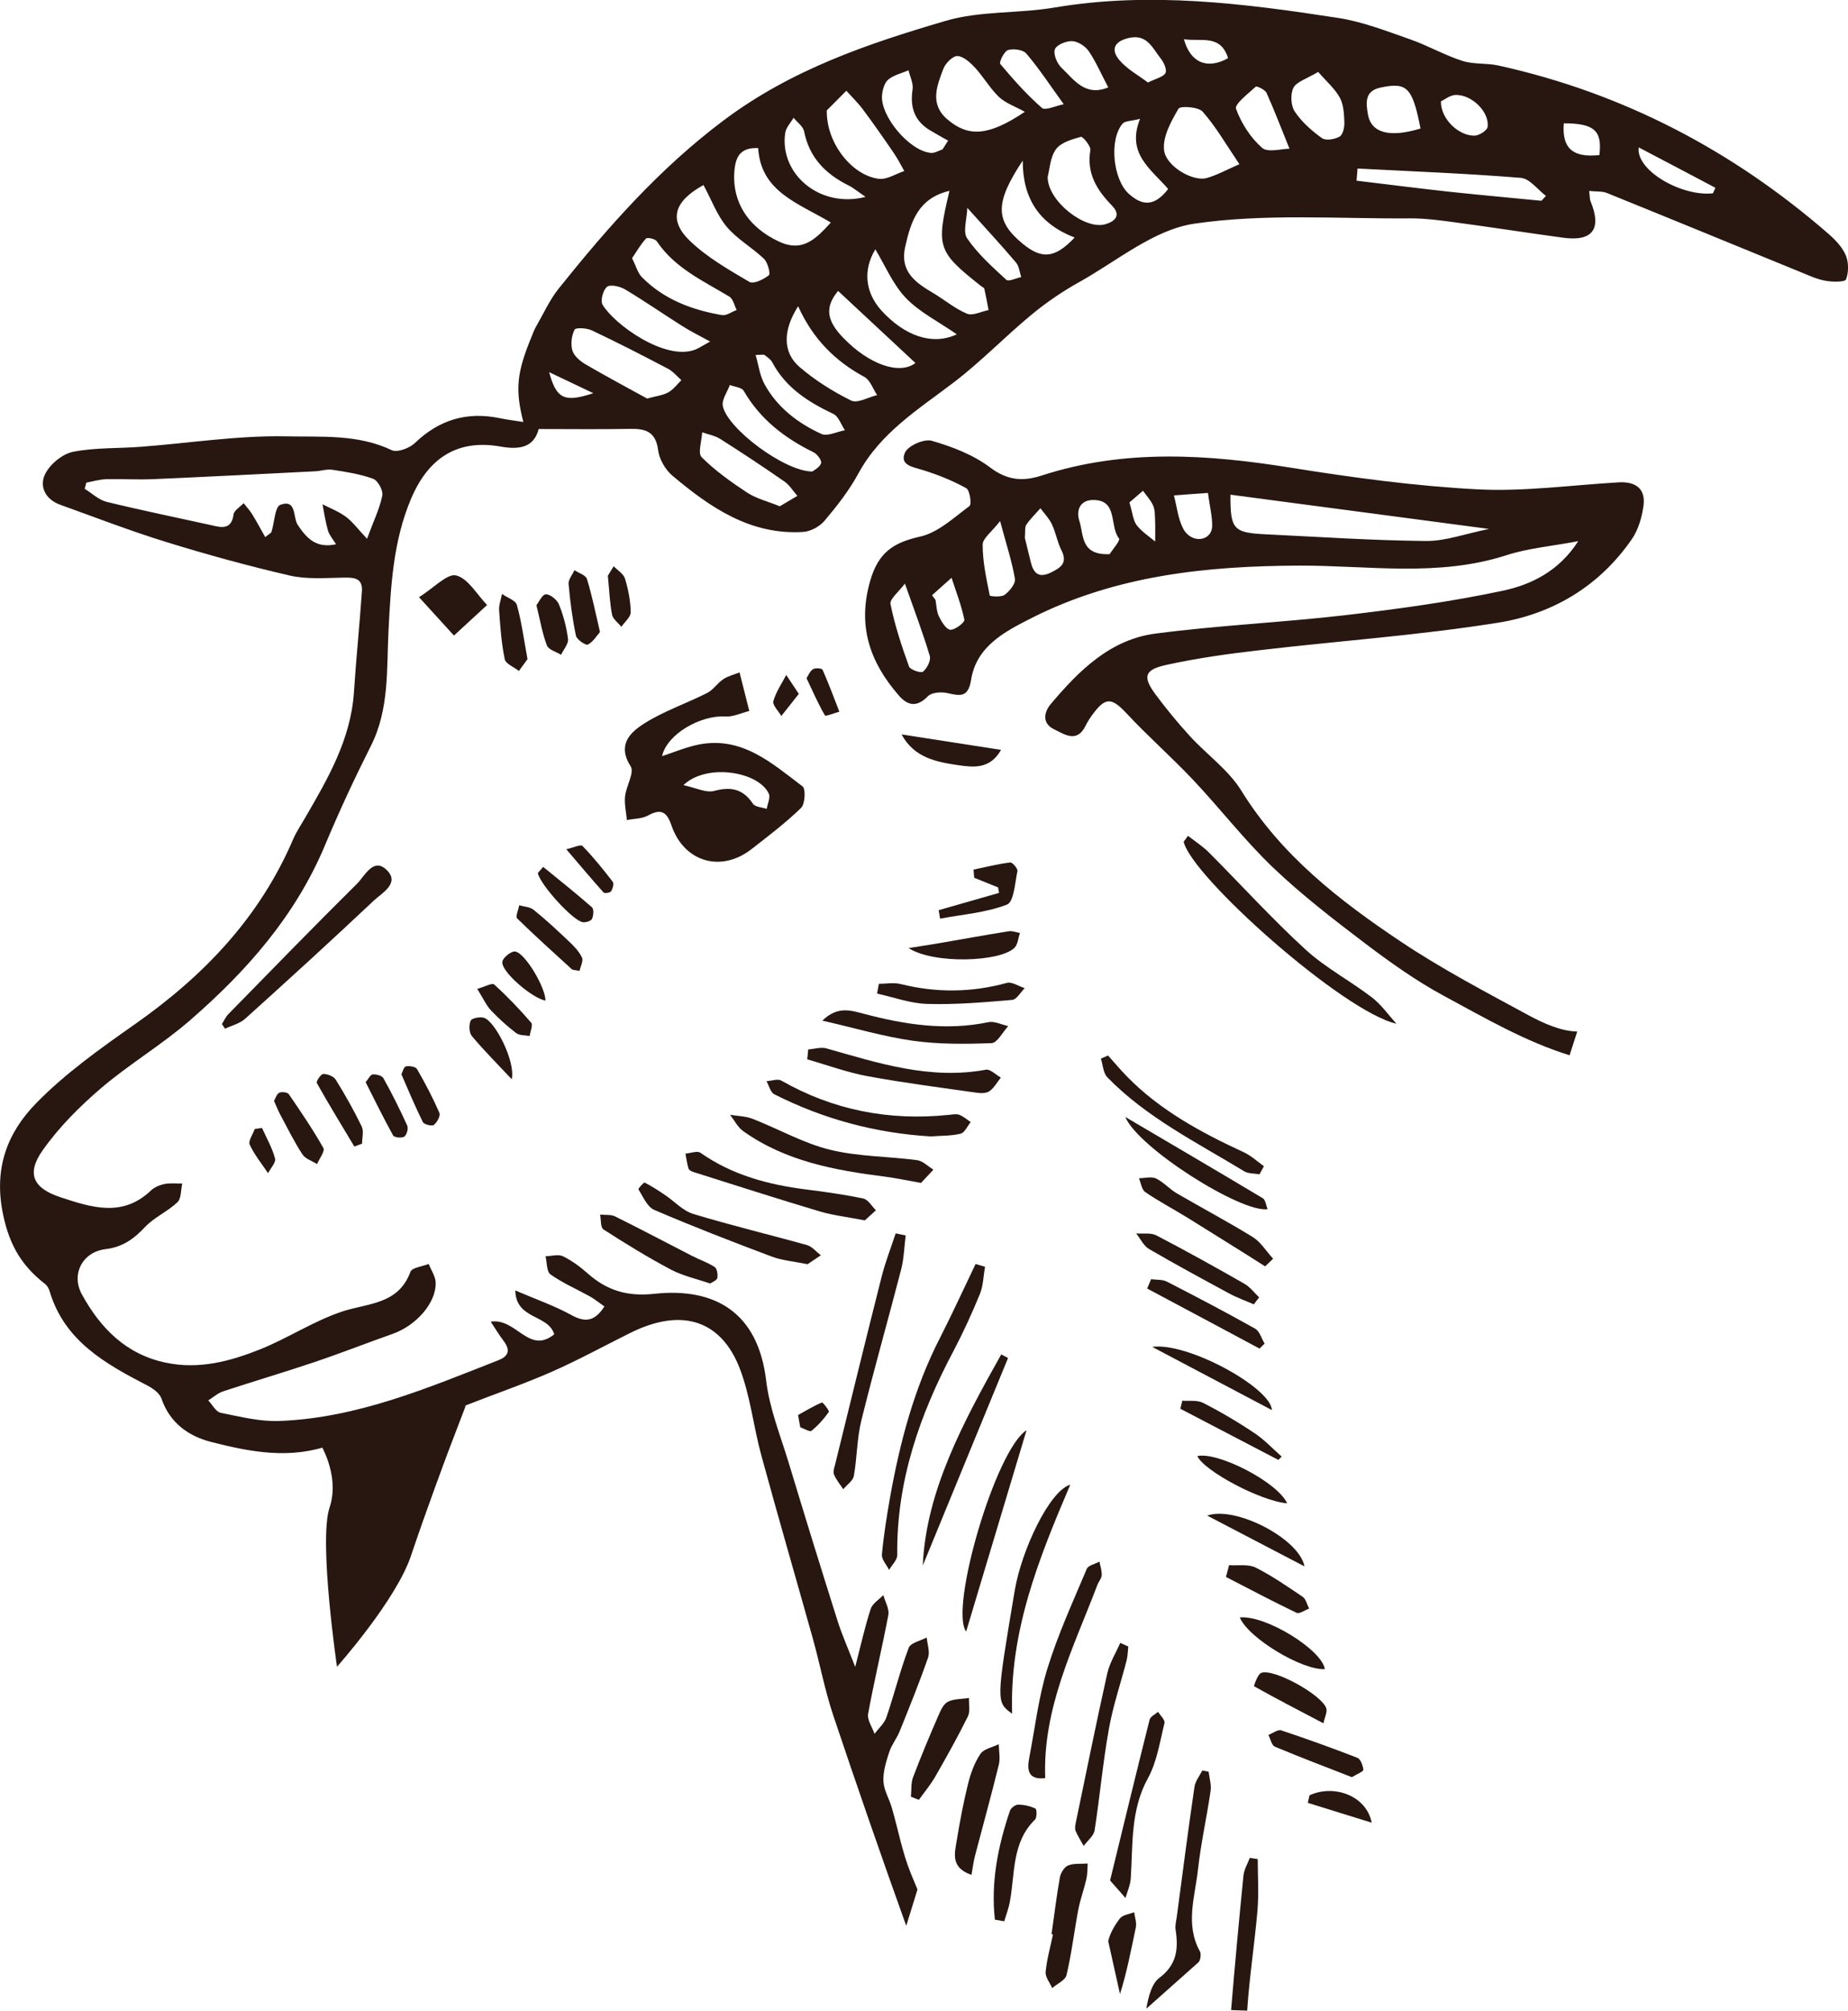 <?xml version="1.0" encoding="utf-8"?>
<!-- Generator: Adobe Illustrator 16.0.4, SVG Export Plug-In . SVG Version: 6.00 Build 0)  -->
<!DOCTYPE svg PUBLIC "-//W3C//DTD SVG 1.1//EN" "http://www.w3.org/Graphics/SVG/1.1/DTD/svg11.dtd">
<svg version="1.1" id="Ebene_1" xmlns="http://www.w3.org/2000/svg" xmlns:xlink="http://www.w3.org/1999/xlink" x="0px" y="0px"
	 width="37.607px" height="40.909px" viewBox="0 0 37.607 40.909" enable-background="new 0 0 37.607 40.909" xml:space="preserve">
<g>
	<path fill="#271710" d="M12.074,8c-0.266-0.127-0.533-0.254-0.899-0.428C11.323,8.117,11.485,8.195,12.074,8 M24.093,0.798
		c0.132,0.483,0.478,0.62,0.899,0.386C24.839,0.69,24.442,0.852,24.093,0.798 M32.548,3.155c0.06-0.497-0.104-0.645-0.724-0.646
		C31.782,3.015,32.005,3.214,32.548,3.155 M33.348,2.999c-0.061,0.473,0.883,1.006,1.51,0.934c0.018-0.038,0.034-0.074,0.051-0.112
		C34.397,3.549,33.884,3.281,33.348,2.999 M30.006,2.76c0.093-0.001,0.254-0.102,0.266-0.175c0.045-0.304-0.322-0.666-0.656-0.653
		c-0.111,0.006-0.219,0.096-0.293,0.131C29.317,2.419,29.683,2.765,30.006,2.76 M23.717,1.486c0.034-0.067-0.031-0.214-0.094-0.293
		c-0.164-0.205-0.274-0.499-0.635-0.424c-0.285,0.06-0.405,0.218-0.211,0.451c0.158,0.188,0.391,0.312,0.584,0.459
		C23.532,1.593,23.677,1.566,23.717,1.486 M22.155,1.04c-0.07-0.101-0.219-0.198-0.336-0.203c-0.121-0.006-0.318,0.075-0.352,0.166
		c-0.036,0.099,0.044,0.29,0.135,0.376c0.252,0.239,0.477,0.594,0.951,0.399C22.399,1.485,22.298,1.248,22.155,1.04 M19.683,4.852
		c0.216,0.315,0.511,0.579,0.796,0.841c0.045,0.042,0.199-0.033,0.303-0.056c-0.034-0.1-0.043-0.221-0.106-0.295
		c-0.291-0.344-0.597-0.674-0.991-1.113C19.678,4.454,19.589,4.714,19.683,4.852 M20.887,1.091c-0.066-0.08-0.262-0.106-0.373-0.073
		c-0.078,0.024-0.188,0.25-0.158,0.284c0.264,0.314,0.539,0.624,0.846,0.893c0.07,0.061,0.283-0.043,0.445-0.074
		C21.362,1.725,21.143,1.392,20.887,1.091 M28.097,1.781c-0.337,0.068-0.297,0.325-0.26,0.544c0.065,0.383,0.444,0.481,1.071,0.29
		C28.743,1.774,28.633,1.669,28.097,1.781 M25.774,1.89c-0.029-0.065-0.197-0.145-0.22-0.126c-0.153,0.141-0.435,0.356-0.401,0.449
		c0.107,0.294,0.295,0.588,0.529,0.794c0.117,0.104,0.402,0.019,0.559,0.019C26.071,2.606,25.933,2.243,25.774,1.89 M23.2,2.418
		c-0.188,0.048-0.307,0.042-0.354,0.096c-0.281,0.327-0.195,1.137,0.123,1.427c0.282,0.256,0.529,0.26,0.803-0.096
		C23.421,3.438,22.917,3.125,23.2,2.418 M15.556,7.813c0.259,0.476,0.679,0.796,1.159,1.016c0.122,0.056,0.316-0.046,0.479-0.075
		c-0.078-0.114-0.129-0.282-0.235-0.332c-0.511-0.242-0.97-0.533-1.244-1.051c-0.032-0.061-0.101-0.104-0.156-0.148
		c-0.018-0.013-0.054-0.002-0.182-0.002C15.438,7.435,15.463,7.642,15.556,7.813 M17.27,3.774c-0.468-0.232-0.8-0.565-0.906-1.1
		c-0.021-0.103-0.141-0.187-0.215-0.278c-0.059,0.103-0.154,0.199-0.17,0.309c-0.121,0.834,0.703,1.54,1.635,1.301
		C17.456,3.898,17.368,3.823,17.27,3.774 M18.917,2.646c-0.312-0.192-0.4-0.47-0.346-0.825c0.02-0.123-0.053-0.261-0.082-0.391
		c-0.141,0.061-0.299,0.096-0.412,0.188C18,1.681,17.961,1.822,17.95,1.932c-0.043,0.432,0.566,1.149,0.998,1.179
		c0.076,0.006,0.154-0.046,0.232-0.071c0.038-0.059,0.076-0.119,0.114-0.178C19.168,2.79,19.041,2.721,18.917,2.646 M26.321,1.787
		c-0.064,0.128-0.053,0.363,0.027,0.482c0.141,0.212,0.346,0.392,0.553,0.541c0.078,0.057,0.262,0.025,0.359-0.03
		c0.068-0.038,0.102-0.19,0.098-0.289c-0.006-0.171-0.015-0.363-0.094-0.507c-0.104-0.186-0.275-0.331-0.439-0.521
		C26.588,1.606,26.386,1.662,26.321,1.787 M17.163,6.876c0.529,0.548,1.146,0.755,1.466,0.51c-0.515-0.48-1.034-0.964-1.574-1.467
		C16.786,6.246,16.813,6.516,17.163,6.876 M17.938,6.319c0.461,0.507,1.03,0.721,1.533,0.483c-0.382-0.264-0.762-0.452-1.037-0.74
		c-0.264-0.276-0.419-0.656-0.621-0.989C17.565,5.483,17.596,5.941,17.938,6.319 M20.813,3.267
		c-0.572,0.862-0.564,1.227-0.006,1.688c0.391,0.323,0.658,0.307,1.062-0.122C21.149,4.555,20.811,4.042,20.813,3.267
		 M16.227,10.089c-0.089-0.099-0.16-0.221-0.267-0.294c-0.429-0.298-0.864-0.586-1.306-0.866c-0.106-0.067-0.243-0.089-0.365-0.133
		c-0.008,0.174-0.093,0.424-0.01,0.507c0.275,0.274,0.598,0.504,0.924,0.719c0.189,0.123,0.422,0.18,0.666,0.279
		C15.998,10.225,16.112,10.158,16.227,10.089 M16.709,9.426c0.02-0.052-0.077-0.186-0.151-0.223
		c-0.59-0.288-1.088-0.672-1.424-1.252c-0.041-0.07-0.187-0.08-0.282-0.118c-0.052,0.143-0.166,0.298-0.143,0.426
		c0.088,0.46,1.268,1.341,1.824,1.334C16.563,9.568,16.679,9.512,16.709,9.426 M13.883,6.633c-0.389-0.246-0.767-0.508-1.161-0.744
		c-0.104-0.061-0.297-0.107-0.367-0.055c-0.081,0.062-0.141,0.282-0.093,0.365c0.236,0.399,1.279,1.156,1.892,0.912
		c0.074-0.03,0.142-0.077,0.297-0.162C14.217,6.821,14.045,6.736,13.883,6.633 M30.95,3.619c-1.105-0.09-2.215-0.132-3.324-0.19
		c-0.006,0.082-0.014,0.164-0.02,0.247c0.625,0.075,1.25,0.155,1.877,0.224c0.627,0.067,1.256,0.124,1.885,0.185
		c0.031-0.033,0.062-0.066,0.092-0.099C31.291,3.858,31.128,3.632,30.95,3.619 M13.063,5.64c0.447,0.452,1.017,0.666,1.628,0.771
		c0.092,0.016,0.2-0.067,0.301-0.104c-0.049-0.093-0.073-0.227-0.15-0.272c-0.534-0.322-1.111-0.581-1.477-1.127
		c-0.033-0.049-0.193-0.082-0.219-0.054c-0.11,0.119-0.192,0.265-0.283,0.399C12.945,5.418,12.979,5.555,13.063,5.64 M16.272,7.468
		c0.315,0.271,0.678,0.498,1.049,0.682c0.129,0.062,0.351-0.069,0.529-0.111c-0.085-0.126-0.141-0.305-0.26-0.37
		c-0.593-0.321-1.045-0.768-1.348-1.438C15.928,6.722,15.926,7.172,16.272,7.468 M13.597,7.985c0.104-0.058,0.181-0.164,0.27-0.25
		c-0.091-0.079-0.171-0.18-0.275-0.233c-0.511-0.269-1.024-0.532-1.546-0.779c-0.103-0.05-0.33-0.062-0.353-0.016
		C11.631,6.828,11.61,7,11.648,7.13c0.033,0.112,0.156,0.217,0.265,0.281c0.422,0.247,0.854,0.476,1.256,0.698
		C13.349,8.059,13.485,8.045,13.597,7.985 M22.489,4.564c0.199-0.056,0.332-0.182,0.144-0.376c-0.31-0.319-0.524-0.655-0.444-1.133
		c0.012-0.082-0.154-0.281-0.193-0.271c-0.182,0.051-0.407,0.115-0.508,0.254c-0.119,0.165-0.127,0.411-0.168,0.561
		C21.317,4.09,22.073,4.679,22.489,4.564 M24.475,2.273c-0.087-0.1-0.455-0.123-0.492-0.062c-0.149,0.255-0.322,0.565-0.295,0.836
		c0.031,0.336,0.59,0.653,0.866,0.576c0.218-0.061,0.419-0.175,0.668-0.282C24.944,2.929,24.741,2.574,24.475,2.273 M17.886,3.638
		c0.164,0.02,0.345-0.102,0.517-0.158c-0.072-0.125-0.138-0.257-0.22-0.375c-0.204-0.298-0.409-0.593-0.625-0.881
		c-0.1-0.134-0.223-0.252-0.335-0.377c-0.158,0.16-0.318,0.319-0.398,0.4C16.815,2.925,17.349,3.575,17.886,3.638 M20.329,1.973
		c-0.182-0.175-0.312-0.404-0.484-0.593c-0.098-0.105-0.232-0.23-0.357-0.24c-0.094-0.007-0.246,0.144-0.289,0.256
		c-0.133,0.351-0.287,0.723,0.084,1.036c0.42,0.355,0.824,0.346,1.572-0.157C20.651,2.162,20.461,2.098,20.329,1.973 M14.043,4.904
		c0.35,0.335,0.787,0.584,1.208,0.832c0.083,0.049,0.289-0.051,0.396-0.136c0.036-0.027-0.022-0.26-0.1-0.334
		c-0.24-0.23-0.546-0.4-0.757-0.651c-0.198-0.235-0.309-0.545-0.474-0.85C13.71,4.098,13.599,4.48,14.043,4.904 M15.429,3.013
		c-0.344-0.015-0.448,0.157-0.479,0.418c-0.074,0.654,0.267,1.191,0.906,1.486c0.463,0.215,0.731-0.034,1.051-0.389
		C16.245,4.131,15.483,3.905,15.429,3.013 M18.42,5.024c-0.109,0.489,0.195,0.717,0.552,0.927c0.238,0.14,0.454,0.326,0.705,0.431
		c0.116,0.049,0.292-0.044,0.44-0.073c-0.027-0.145-0.053-0.29-0.086-0.434c-0.006-0.022-0.043-0.036-0.066-0.054
		c-0.889-0.705-0.917-0.788-0.643-1.939C18.679,4.036,18.536,4.514,18.42,5.024 M7.78,10.082C7.8,9.98,7.69,9.777,7.594,9.742
		C7.329,9.645,7.043,9.601,6.762,9.558C6.65,9.542,6.531,9.583,6.416,9.589c-1.1,0.056-2.199,0.112-3.299,0.16
		C2.798,9.763,2.479,9.742,2.16,9.75c-0.135,0.004-0.269,0.045-0.403,0.07C1.746,9.862,1.734,9.904,1.723,9.945
		c0.148,0.091,0.286,0.226,0.447,0.266c0.735,0.179,1.478,0.33,2.217,0.494c0.206,0.046,0.333,0.006,0.366-0.238
		c0.012-0.084,0.133-0.152,0.205-0.229c0.058,0.074,0.124,0.144,0.173,0.224c0.092,0.148,0.173,0.302,0.266,0.466
		c0.087-0.069,0.12-0.083,0.127-0.104c0.061-0.191,0.07-0.513,0.182-0.553c0.337-0.122,0.25,0.26,0.356,0.414
		c0.18,0.266,0.369,0.477,0.776,0.389c-0.07-0.114-0.139-0.191-0.164-0.28c-0.05-0.174-0.076-0.354-0.111-0.534
		c0.16,0.083,0.334,0.149,0.478,0.256c0.133,0.099,0.235,0.24,0.428,0.446C7.605,10.594,7.728,10.344,7.78,10.082 M18.442,39.183
		c-0.511-1.422-1.006-2.852-1.486-4.283c-0.17-0.51-0.27-1.041-0.414-1.559c-0.348-1.244-0.709-2.482-1.049-3.729
		c-0.161-0.588-0.223-1.213-0.442-1.777c-0.36-0.925-1.127-1.262-2.229-0.713c-0.534,0.266-1.058,0.553-1.604,0.793
		c-0.569,0.25-1.16,0.451-1.738,0.679c-0.496,0.197-0.976,0.443-1.484,0.598c-0.4,0.119-0.858,0.061-1.247,0.201
		c-0.836,0.307-1.642,0.152-2.447-0.053c-0.466-0.119-0.846-0.387-1.017-0.885c-0.036-0.105-0.163-0.199-0.27-0.256
		c-0.86-0.446-1.702-0.907-2.006-1.929c-0.016-0.055-0.049-0.113-0.093-0.147c-0.464-0.361-0.719-0.773-0.852-1.405
		c-0.199-0.944,0.084-1.668,0.668-2.268c0.596-0.611,1.31-1.117,2.013-1.611c1.399-0.981,2.538-2.17,3.219-3.76
		c0.063-0.147,0.153-0.282,0.234-0.421c0.47-0.808,0.942-1.612,1.005-2.58c0.045-0.684,0.115-1.367,0.162-2.051
		c0.018-0.275-0.17-0.278-0.385-0.274c-0.362,0.006-0.738,0.037-1.085-0.043c-0.851-0.196-1.695-0.429-2.529-0.687
		c-0.723-0.224-1.429-0.497-2.141-0.753c-0.302-0.109-0.432-0.373-0.305-0.628c0.1-0.198,0.35-0.406,0.565-0.449
		c0.452-0.089,0.926-0.067,1.39-0.103c0.985-0.075,1.97-0.232,2.952-0.212c0.71,0.016,1.456-0.048,2.144,0.281
		c0.113,0.054,0.363-0.04,0.473-0.146c0.495-0.475,1.062-0.643,1.729-0.504c0.15,0.031,0.303,0.049,0.477,0.077
		c-0.17-0.663-0.133-1.005,0.165-1.729c0.028-0.067,0.052-0.139,0.088-0.201c0.153-0.266,0.28-0.551,0.469-0.788
		c1.003-1.251,2.047-2.438,3.356-3.42c1.379-1.034,2.93-1.558,4.518-2.024c0.701-0.206,1.478-0.146,2.209-0.27
		c1.945-0.329,3.865-0.084,5.783,0.212c0.496,0.077,0.977,0.267,1.455,0.433c0.361,0.126,0.699,0.322,1.064,0.439
		c0.23,0.075,0.495,0.042,0.736,0.095c2.531,0.559,4.759,1.724,6.711,3.42c0.142,0.123,0.285,0.272,0.357,0.439
		c0.061,0.144,0.062,0.347,0.006,0.493c-0.021,0.056-0.275,0.054-0.414,0.028c-0.17-0.028-0.334-0.104-0.496-0.171
		c-1.318-0.538-2.635-1.081-3.955-1.615c-0.102-0.041-0.225-0.026-0.363-0.042c0.016,0.117,0.011,0.163,0.025,0.2
		c0.24,0.574,0.049,0.835-0.56,0.751c-0.733-0.1-1.467-0.215-2.2-0.313c-0.304-0.041-0.611-0.082-0.914-0.08
		c-1.465,0.011-2.949-0.103-4.385,0.108c-0.826,0.121-1.578,0.764-2.352,1.194c-0.338,0.189-0.664,0.411-0.963,0.659
		c-0.537,0.444-1.025,0.953-1.58,1.376c-0.719,0.548-1.49,1.021-1.942,1.854c-0.187,0.344-0.433,0.659-0.687,0.96
		c-0.099,0.118-0.285,0.22-0.438,0.229c-1.072,0.066-1.889-0.497-2.657-1.143c-0.145-0.121-0.27-0.336-0.293-0.521
		c-0.048-0.377-0.256-0.44-0.573-0.433c-0.605,0.011-1.21,0.003-1.857,0.003c-0.098,0.371-0.383,0.429-0.787,0.355
		C9.305,8.933,8.711,9.321,8.36,10.16c-0.358,0.854-0.406,1.747-0.453,2.654c-0.042,0.792,0.021,1.605-0.357,2.357
		c-0.333,0.662-0.647,1.335-0.933,2.019c-0.6,1.438-1.596,2.568-2.75,3.569c-0.57,0.496-1.232,0.888-1.807,1.378
		c-0.44,0.376-0.861,0.798-1.193,1.269c-0.337,0.479-0.19,0.771,0.365,0.954c0.629,0.207,1.261,0.415,1.84-0.138
		c0.07-0.067,0.177-0.111,0.274-0.132c0.117-0.022,0.242-0.008,0.363-0.01c-0.031,0.131-0.018,0.306-0.099,0.382
		c-0.199,0.189-0.47,0.304-0.656,0.501c-0.23,0.244-0.454,0.409-0.809,0.453c-0.467,0.057-0.705,0.512-0.477,0.923
		c0.376,0.683,0.896,1.218,1.709,1.387c0.678,0.142,1.311-0.03,1.922-0.274c0.566-0.228,1.087-0.575,1.663-0.767
		c0.532-0.175,1.143-0.14,1.391-0.809c0.033-0.087,0.243-0.108,0.371-0.159c0.05,0.126,0.138,0.251,0.142,0.379
		c0.014,0.409-0.395,0.873-0.872,1.042c-0.533,0.188-1.06,0.396-1.596,0.576c-0.614,0.207-1.236,0.39-1.852,0.593
		c-0.111,0.035-0.206,0.123-0.308,0.186c0.084,0.088,0.156,0.232,0.253,0.252c0.398,0.08,0.807,0.184,1.207,0.166
		c1.573-0.062,3.004-0.67,4.443-1.235c0.231-0.09,0.238-0.223,0.101-0.403c-0.083-0.108-0.153-0.228-0.256-0.382
		c0.523-0.082,0.774,0.678,1.293,0.257c-0.121-0.409-0.784-0.297-0.792-0.893c0.419,0.182,0.799,0.312,1.146,0.504
		c0.295,0.163,0.48,0.11,0.667-0.177c-0.109-0.076-0.197-0.15-0.296-0.205c-0.267-0.148-0.552-0.271-0.801-0.447
		c-0.081-0.056-0.07-0.242-0.101-0.37c0.119-0.002,0.258-0.046,0.354,0c0.181,0.089,0.351,0.214,0.503,0.349
		c0.393,0.348,0.805,0.474,1.357,0.415c1.241-0.133,2.111,0.386,2.275,1.762c0.067,0.57,0.291,1.121,0.459,1.675
		c0.324,1.072,0.655,2.143,0.992,3.209c0.091,0.289,0.215,0.566,0.362,0.945c0.123-0.477,0.201-0.834,0.315-1.18
		c0.036-0.109,0.168-0.189,0.257-0.281c0.036,0.135,0.125,0.281,0.102,0.404c-0.127,0.674-0.289,1.34-0.412,2.014
		c-0.021,0.123,0.084,0.27,0.131,0.406c0.083-0.113,0.2-0.213,0.242-0.338c0.16-0.469,0.279-0.951,0.453-1.412
		c0.039-0.104,0.24-0.143,0.367-0.211c0.012,0.137,0.069,0.291,0.027,0.41c-0.176,0.506-0.378,1.004-0.578,1.5
		c-0.059,0.145-0.164,0.273-0.212,0.422c-0.062,0.189-0.127,0.395-0.118,0.592c0.008,0.182,0.117,0.355,0.17,0.537
		c0.129,0.441,0.211,0.902,0.383,1.328c0.047,0.111,0.093,0.225,0.14,0.338"/>
	<path fill="#271710" d="M23.131,10.684c0.1,0.131,0.248,0.225,0.377,0.335c0-0.147,0.004-0.294-0.002-0.441
		c-0.004-0.099-0.002-0.207-0.041-0.295c-0.049-0.108-0.135-0.199-0.205-0.298c-0.1,0.087-0.2,0.174-0.276,0.238
		C23.049,10.442,23.059,10.587,23.131,10.684 M19.108,12.543c0.053,0.107,0.146,0.263,0.23,0.27c0.097,0.007,0.297-0.15,0.287-0.202
		c-0.059-0.291-0.168-0.571-0.261-0.855c-0.132,0.118-0.265,0.236-0.397,0.355c0.023,0.031,0.048,0.062,0.07,0.095
		C19.059,12.319,19.059,12.444,19.108,12.543 M23.889,10.08c0.062,0.229,0.083,0.48,0.193,0.683c0.17,0.31,0.584,0.25,0.586-0.067
		c0.002-0.184-0.045-0.366-0.086-0.667C24.353,10.044,24.122,10.063,23.889,10.08 M22.774,10.958
		c-0.203-0.25-0.014-0.79-0.533-0.785c-0.25,0.002-0.352,0.194-0.273,0.437c0.089,0.278,0.018,0.689,0.613,0.665
		C22.629,11.196,22.803,10.995,22.774,10.958 M20.977,11.438c0.054,0.225,0.162,0.329,0.404,0.213
		c0.205-0.099,0.352-0.195,0.218-0.458c-0.083-0.165-0.113-0.357-0.192-0.524c-0.056-0.12-0.154-0.219-0.234-0.328
		c-0.097,0.111-0.205,0.214-0.287,0.334c-0.035,0.053-0.019,0.141-0.03,0.271C20.887,11.075,20.932,11.256,20.977,11.438
		 M19.997,11.084c0,0.345,0.076,0.69,0.144,1.031c0.004,0.019,0.233,0.04,0.303-0.012c0.101-0.074,0.226-0.228,0.21-0.325
		c-0.059-0.35-0.171-0.688-0.302-1.176C20.178,10.826,19.995,10.956,19.997,11.084 M18.122,12.292
		c0.086,0.431,0.228,0.854,0.377,1.27c0.023,0.065,0.246,0.14,0.285,0.104c0.082-0.07,0.165-0.229,0.137-0.321
		c-0.139-0.466-0.312-0.921-0.506-1.471C18.29,12.042,18.1,12.19,18.122,12.292 M25.04,10.065c-0.004,0.706,0.059,0.773,0.711,0.806
		c1.088,0.052,2.176,0.126,3.266,0.136c0.398,0.004,0.797-0.146,1.285-0.245C28.473,10.52,26.76,10.292,25.04,10.065 M31.941,21.471
		c-0.894-0.276-1.729-0.761-2.562-1.211c-0.561-0.303-1.086-0.678-1.596-1.063c-0.646-0.49-1.293-0.989-1.879-1.548
		c-0.578-0.553-1.07-1.193-1.619-1.776c-0.438-0.464-0.92-0.887-1.354-1.353c-0.31-0.33-0.433-0.346-0.705,0.028
		c-0.052,0.071-0.099,0.146-0.138,0.225c-0.176,0.351-0.428,0.166-0.633,0.068c-0.246-0.116-0.22-0.34-0.072-0.516
		c0.574-0.681,1.211-1.315,2.133-1.434c1.285-0.169,2.585-0.226,3.874-0.376c1.067-0.125,2.138-0.272,3.188-0.495
		c0.584-0.124,1.146-0.398,1.539-1.009c-0.539,0.102-1.016,0.142-1.459,0.285c-1.388,0.45-2.812,0.208-4.213,0.212
		c-1.896,0.007-3.734,0.199-5.445,1.063c-0.535,0.271-1.129,0.569-1.238,1.26c-0.059,0.365-0.221,0.33-0.482,0.271
		c-0.125-0.028-0.318-0.016-0.396,0.063c-0.221,0.227-0.407,0.199-0.592-0.013c-0.59-0.678-0.85-1.415-0.582-2.34
		c0.166-0.568,0.465-0.771,1.01-0.893c0.367-0.08,0.689-0.386,1.009-0.623c0.048-0.035,0.007-0.322-0.065-0.363
		c-0.279-0.154-0.58-0.275-0.885-0.369c-0.204-0.063-0.475-0.099-0.363-0.355c0.062-0.141,0.392-0.286,0.545-0.241
		c0.416,0.121,0.844,0.284,1.185,0.541c0.353,0.266,0.667,0.291,1.05,0.167c1.686-0.548,3.387-0.433,5.105-0.155
		c1.246,0.199,2.504,0.369,3.762,0.435c0.953,0.049,1.915-0.086,2.873-0.142c0.343-0.021,0.557,0.123,0.509,0.478
		c-0.032,0.235-0.106,0.489-0.239,0.681c-0.658,0.953-1.611,1.52-2.716,1.696c-1.61,0.258-3.243,0.37-4.864,0.561
		c-0.636,0.073-1.271,0.162-1.895,0.299c-0.446,0.098-0.48,0.242-0.215,0.601c0.217,0.293,0.451,0.576,0.697,0.846
		c0.344,0.376,0.785,0.687,1.047,1.11c0.813,1.316,1.992,2.234,3.24,3.068c0.832,0.557,1.726,1.026,2.608,1.504
		c0.304,0.164,0.655,0.322,0.989,0.33"/>
	<path fill="#271710" d="M14.53,16.093c0.344-0.092,0.59-0.043,0.793,0.261c0.045,0.067,0.184,0.071,0.279,0.104
		c0.018-0.104,0.08-0.231,0.043-0.311c-0.215-0.455-1.274-0.621-1.737-0.172C14.165,16.03,14.367,16.135,14.53,16.093 M14.214,15.15
		c0.884-0.177,1.493,0.378,2.118,0.85c0.067,0.052,0.052,0.358-0.03,0.438c-0.312,0.303-0.66,0.567-1.005,0.836
		c-0.618,0.485-1.375,0.27-1.632-0.478c-0.095-0.278-0.211-0.351-0.478-0.203c-0.123,0.067-0.285,0.063-0.43,0.092
		c-0.014-0.16-0.053-0.323-0.037-0.48c0.022-0.211,0.195-0.486,0.114-0.613c-0.281-0.439-0.006-0.692,0.274-0.87
		c0.4-0.254,0.861-0.409,1.287-0.625c0.122-0.062,0.205-0.199,0.323-0.277c0.098-0.066,0.221-0.094,0.332-0.139
		c0.066,0.261,0.133,0.522,0.198,0.785c-0.163,0.04-0.33,0.124-0.491,0.112c-0.497-0.03-1.184,0.356-1.284,0.807
		C13.751,15.293,13.978,15.197,14.214,15.15"/>
	<path fill="#271710" d="M24.381,39.933c0.047-0.031,0.068-0.174,0.038-0.229c-0.305-0.549-0.1-1.113-0.04-1.666
		c0.059-0.533,0.178-1.061,0.256-1.594c0.02-0.127-0.023-0.264-0.039-0.396c-0.043-0.008-0.086-0.018-0.129-0.025
		c-0.056,0.111-0.144,0.219-0.16,0.338c-0.129,0.877-0.242,1.758-0.359,2.637c-0.012,0.088-0.037,0.178-0.025,0.26
		c0.059,0.389,0.032,0.713-0.332,0.986c-0.158,0.117-0.226,0.404-0.263,0.625"/>
	<path fill="#271710" d="M19.853,25.718c-0.242,0.504-0.474,1.013-0.728,1.51c-0.523,1.021-0.811,2.115-1.012,3.236
		c-0.068,0.387-0.13,0.775-0.166,1.166c-0.009,0.098,0.094,0.207,0.146,0.312c0.058-0.102,0.168-0.203,0.166-0.303
		c-0.018-1.5,0.457-2.857,1.15-4.162c0.196-0.373,0.372-0.759,0.532-1.149c0.069-0.17,0.071-0.368,0.104-0.554
		C19.982,25.755,19.918,25.738,19.853,25.718"/>
	<path fill="#271710" d="M24.088,17.125c0.151,0.703,3.244,3.461,4.33,3.704c-0.166-0.182-0.31-0.391-0.502-0.537
		c-0.438-0.336-0.941-0.6-1.346-0.97c-0.686-0.628-1.311-1.318-1.968-1.977c-0.128-0.127-0.283-0.228-0.427-0.339
		C24.148,17.046,24.118,17.086,24.088,17.125"/>
	<path fill="#271710" d="M18.227,25.095c-0.096,0.293-0.21,0.581-0.285,0.879c-0.322,1.27-0.632,2.542-0.945,3.814
		c-0.017,0.07-0.05,0.154-0.025,0.213c0.044,0.107,0.123,0.201,0.189,0.299c0.074-0.09,0.197-0.172,0.215-0.271
		c0.066-0.371,0.062-0.758,0.151-1.121c0.254-1.031,0.546-2.053,0.812-3.081c0.057-0.225,0.062-0.46,0.092-0.69
		C18.362,25.123,18.295,25.108,18.227,25.095"/>
	<path fill="#271710" d="M4.579,20.93c0.138-0.065,0.302-0.104,0.412-0.204c0.877-0.79,1.75-1.586,2.609-2.396
		c0.169-0.159,0.54-0.356,0.276-0.622c-0.275-0.279-0.451,0.116-0.613,0.275c-0.882,0.873-1.747,1.764-2.615,2.65
		c-0.055,0.057-0.089,0.135-0.132,0.203C4.537,20.869,4.558,20.899,4.579,20.93"/>
	<path fill="#271710" d="M18.743,24.068c0.059-0.062,0.156-0.166,0.252-0.27c-0.11-0.067-0.215-0.177-0.332-0.193
		c-0.592-0.079-1.202-0.071-1.777-0.213c-0.541-0.134-1.043-0.422-1.568-0.627c-0.143-0.056-0.307-0.057-0.461-0.083
		c0.088,0.113,0.156,0.254,0.268,0.333c0.861,0.613,1.863,0.796,2.881,0.925C18.22,23.967,18.432,24.014,18.743,24.068"/>
	<path fill="#271710" d="M18.939,23.122c0.204-0.016,0.413-0.008,0.608-0.055c0.084-0.02,0.139-0.154,0.207-0.237
		c-0.078-0.052-0.15-0.118-0.235-0.149c-0.063-0.022-0.144-0.004-0.217,0.003c-1.207,0.124-2.343-0.094-3.402-0.698
		c-0.073-0.042-0.2,0.007-0.302,0.012c0.052,0.091,0.081,0.227,0.158,0.266C16.756,22.77,17.818,23.055,18.939,23.122"/>
	<path fill="#271710" d="M21.27,36.179c-0.053-1.434,0.58-2.662,1.062-3.932c0.025-0.066,0.085-0.131,0.088-0.199
		c0.005-0.09-0.029-0.182-0.046-0.275c-0.089,0.049-0.229,0.076-0.259,0.15c-0.282,0.67-0.588,1.336-0.801,2.029
		c-0.18,0.582-0.25,1.197-0.366,1.799C20.899,36.003,20.909,36.218,21.27,36.179"/>
	<path fill="#271710" d="M16.428,21.554c0.409,0.117,0.812,0.266,1.229,0.343c0.738,0.136,1.484,0.231,2.227,0.337
		c0.084,0.012,0.194,0.011,0.254-0.034c0.094-0.068,0.155-0.182,0.229-0.275c-0.103-0.058-0.216-0.178-0.306-0.16
		c-1.131,0.209-2.184-0.133-3.246-0.435c-0.111-0.03-0.245,0.014-0.368,0.022C16.44,21.42,16.434,21.487,16.428,21.554"/>
	<path fill="#271710" d="M17.599,24.83c0.058-0.052,0.142-0.128,0.226-0.205c-0.084-0.083-0.158-0.218-0.256-0.239
		c-0.383-0.081-0.771-0.135-1.16-0.184c-0.772-0.097-1.506-0.292-2.154-0.747c-0.066-0.046-0.202,0.008-0.306,0.017
		c0.019,0.102,0.032,0.205,0.063,0.305c0.01,0.032,0.065,0.059,0.105,0.071c0.854,0.27,1.707,0.544,2.564,0.8
		C16.956,24.729,17.247,24.762,17.599,24.83"/>
	<path fill="#271710" d="M16.434,25.722c0.074-0.051,0.173-0.116,0.271-0.182c-0.094-0.07-0.178-0.177-0.283-0.207
		c-0.771-0.216-1.549-0.401-2.314-0.634c-0.21-0.062-0.38-0.254-0.571-0.382c-0.136-0.092-0.273-0.183-0.419-0.256
		c-0.016-0.008-0.135,0.124-0.126,0.138c0.096,0.15,0.179,0.357,0.322,0.418c0.786,0.338,1.585,0.647,2.386,0.948
		C15.915,25.646,16.154,25.665,16.434,25.722"/>
	<path fill="#271710" d="M21.78,30.208c-0.426,0.125-0.992,1.34-1.129,2.146c-0.382,2.275-0.382,2.275-0.054,2.514
		C20.542,33.204,21.127,31.737,21.78,30.208"/>
	<path fill="#271710" d="M16.735,20.766c0.663,0.151,1.244,0.325,1.838,0.409c0.527,0.074,1.07,0.069,1.605,0.049
		c0.117-0.004,0.227-0.226,0.34-0.347c-0.135-0.028-0.278-0.104-0.401-0.08c-0.868,0.181-1.71,0.05-2.548-0.173
		C17.307,20.556,17.043,20.467,16.735,20.766"/>
	<path fill="#271710" d="M22.797,33.427c-0.09,0.207-0.215,0.404-0.264,0.621c-0.225,1.006-0.428,2.018-0.639,3.029
		c-0.012,0.057-0.025,0.123-0.006,0.174c0.044,0.105,0.109,0.203,0.165,0.307c0.076-0.105,0.203-0.201,0.222-0.316
		c0.107-0.686,0.168-1.381,0.291-2.064c0.084-0.473,0.241-0.93,0.361-1.395c0.023-0.092,0.023-0.189,0.034-0.283
		C22.907,33.476,22.852,33.45,22.797,33.427"/>
	<path fill="#271710" d="M19.661,33.196c0.406-1.354,0.811-2.703,1.229-4.096C20.258,29.501,19.317,32.735,19.661,33.196"/>
	<path fill="#271710" d="M25.38,40.909c0.045-0.682,0.151-1.359,0.21-2.041c0.029-0.346,0.005-0.695,0.005-1.043
		c-0.054-0.008-0.108-0.016-0.162-0.023c-0.044,0.117-0.114,0.232-0.128,0.354c-0.091,0.912-0.176,1.826-0.252,2.742"/>
	<path fill="#271710" d="M20.375,27.558c-0.784,1.394-1.533,2.798-1.596,4.294c0.537-1.307,1.137-2.766,1.735-4.222
		C20.468,27.606,20.422,27.583,20.375,27.558"/>
	<path fill="#271710" d="M21.428,39.36c-0.053,0.254-0.125,0.506-0.149,0.76c-0.01,0.105,0.085,0.221,0.134,0.33
		c0.1-0.088,0.268-0.16,0.291-0.266c0.104-0.439,0.156-0.889,0.24-1.332c0.041-0.211,0.117-0.414,0.165-0.625
		c0.022-0.1,0.019-0.207,0.026-0.311c-0.133,0.01-0.279-0.008-0.398,0.039c-0.078,0.031-0.152,0.152-0.168,0.242
		c-0.068,0.383-0.115,0.771-0.17,1.156C21.409,39.356,21.418,39.358,21.428,39.36"/>
	<path fill="#271710" d="M25.721,23.728c-0.136-0.097-0.262-0.215-0.41-0.284c-0.862-0.398-1.691-0.845-2.366-1.53
		c-0.138-0.14-0.265-0.292-0.396-0.438c-0.049,0.021-0.098,0.043-0.146,0.063c0.042,0.129,0.047,0.294,0.132,0.381
		c0.8,0.821,1.821,1.325,2.784,1.911c0.085,0.052,0.208,0.042,0.312,0.062C25.662,23.837,25.692,23.783,25.721,23.728"/>
	<path fill="#271710" d="M19.77,38.147c0.026-0.148,0.041-0.27,0.071-0.387c0.161-0.617,0.333-1.232,0.485-1.854
		c0.033-0.131,0.001-0.279-0.001-0.418c-0.128,0.064-0.304,0.094-0.373,0.197c-0.119,0.176-0.197,0.391-0.249,0.598
		c-0.096,0.383-0.168,0.77-0.232,1.158C19.428,37.702,19.337,37.999,19.77,38.147"/>
	<path fill="#271710" d="M22.59,38.261c0.114,0.129,0.215,0.242,0.314,0.357c0.038-0.135,0.1-0.268,0.107-0.402
		c0.045-0.689-0.008-1.385,0.349-2.035c0.185-0.336,0.243-0.744,0.338-1.125c0.015-0.061-0.085-0.15-0.131-0.227
		c-0.06,0.053-0.157,0.096-0.173,0.162C23.125,36.06,22.866,37.134,22.59,38.261"/>
	<path fill="#271710" d="M22.792,40.571c0.139-0.441,0.227-0.9,0.322-1.355c0.021-0.096-0.021-0.205-0.033-0.309
		c-0.1,0.039-0.232,0.053-0.29,0.125c-0.104,0.137-0.201,0.297-0.239,0.463"/>
	<path fill="#271710" d="M25.908,25.61c-0.138-0.149-0.249-0.338-0.415-0.441c-0.506-0.312-1.032-0.59-1.547-0.89
		c-0.148-0.087-0.268-0.229-0.422-0.302c-0.096-0.044-0.229-0.005-0.346-0.004c0.041,0.098,0.055,0.232,0.129,0.282
		c0.271,0.187,0.565,0.34,0.846,0.513c0.418,0.258,0.832,0.52,1.248,0.779c0.115,0.072,0.229,0.146,0.344,0.219
		C25.799,25.714,25.854,25.662,25.908,25.61"/>
	<path fill="#271710" d="M14.451,26.115c0.042-0.029,0.134-0.061,0.145-0.109c0.016-0.071-0.003-0.193-0.051-0.226
		c-0.143-0.094-0.311-0.149-0.465-0.229c-0.521-0.267-1.037-0.541-1.562-0.801c-0.087-0.043-0.203-0.026-0.306-0.037
		c0.021,0.103,0.006,0.262,0.069,0.302c0.447,0.288,0.901,0.567,1.371,0.816C13.891,25.958,14.167,26.017,14.451,26.115"/>
	<path fill="#271710" d="M17.848,20.216c0.34,0.074,0.68,0.201,1.021,0.21c0.576,0.017,1.154-0.032,1.729-0.082
		c0.091-0.007,0.171-0.155,0.255-0.239c-0.123-0.038-0.261-0.136-0.365-0.106c-0.721,0.197-1.435,0.203-2.158,0.023
		c-0.141-0.035-0.297-0.005-0.445-0.005C17.874,20.083,17.86,20.151,17.848,20.216"/>
	<path fill="#271710" d="M18.699,36.62c0.112-0.156,0.239-0.307,0.334-0.473c0.231-0.402,0.458-0.809,0.664-1.225
		c0.05-0.104,0.017-0.248,0.022-0.373c-0.146,0.021-0.306,0.014-0.43,0.076c-0.09,0.045-0.148,0.178-0.193,0.281
		c-0.18,0.416-0.355,0.832-0.515,1.254c-0.045,0.121-0.03,0.264-0.044,0.396C18.59,36.579,18.645,36.599,18.699,36.62"/>
	<path fill="#271710" d="M8.527,12.151c0.289,0.317,0.5,0.549,0.711,0.78c0.225-0.208,0.449-0.414,0.674-0.621
		c-0.206-0.213-0.385-0.54-0.629-0.602C9.102,11.663,8.833,11.959,8.527,12.151"/>
	<path fill="#271710" d="M22.9,22.726c0.259,0.628,2.353,1.952,2.896,1.877c-0.033-0.081-0.043-0.188-0.096-0.222
		C24.793,23.838,23.883,23.305,22.9,22.726"/>
	<path fill="#271710" d="M20.436,39.091c0.041-0.137,0.093-0.271,0.117-0.41c0.104-0.572,0.037-1.197,0.51-1.66
		c0.041-0.039,0.037-0.211,0.009-0.223c-0.108-0.051-0.234-0.08-0.353-0.08c-0.058,0-0.147,0.068-0.166,0.123
		c-0.246,0.725-0.391,1.459-0.307,2.217C20.309,39.069,20.374,39.079,20.436,39.091"/>
	<path fill="#271710" d="M25.624,26.396c-0.1-0.094-0.186-0.212-0.302-0.277c-0.591-0.339-1.187-0.669-1.789-0.983
		c-0.114-0.059-0.274-0.029-0.412-0.04c0.086,0.107,0.151,0.251,0.261,0.316c0.538,0.314,1.088,0.611,1.635,0.907
		c0.16,0.086,0.332,0.147,0.498,0.22C25.551,26.492,25.587,26.443,25.624,26.396"/>
	<path fill="#271710" d="M19.825,17.86c0.162,0.065,0.324,0.13,0.486,0.195c0.006,0.038,0.012,0.075,0.02,0.112
		c-0.41,0.117-0.819,0.234-1.229,0.352c0.01,0.057,0.02,0.115,0.029,0.172c0.458-0.086,0.936-0.121,1.361-0.286
		c0.141-0.054,0.162-0.44,0.213-0.682c0.01-0.049-0.104-0.182-0.147-0.175c-0.251,0.031-0.498,0.093-0.746,0.145
		C19.817,17.748,19.821,17.804,19.825,17.86"/>
	<path fill="#271710" d="M27.511,36.159c0.111-0.068,0.236-0.115,0.233-0.15c-0.008-0.086-0.055-0.217-0.121-0.244
		c-0.512-0.199-1.029-0.385-1.551-0.559c-0.069-0.021-0.172,0.059-0.26,0.094c0.043,0.082,0.065,0.209,0.131,0.238
		C26.464,35.757,26.993,35.956,27.511,36.159"/>
	<path fill="#271710" d="M25.23,32.909c0.176,0.426,1.282,1.082,1.731,1.051C26.899,33.567,25.76,32.858,25.23,32.909"/>
	<path fill="#271710" d="M23.345,26.217c0.763,0.406,1.525,0.814,2.287,1.222c0.034-0.034,0.067-0.068,0.103-0.101
		c-0.062-0.104-0.101-0.251-0.192-0.304c-0.593-0.333-1.194-0.648-1.8-0.959c-0.092-0.046-0.213-0.033-0.318-0.048
		C23.397,26.091,23.372,26.154,23.345,26.217"/>
	<path fill="#271710" d="M18.49,19.29c0.517,0.333,1.872,0.282,2.157-0.008c0.066-0.069,0.074-0.198,0.109-0.299
		c-0.076-0.014-0.158-0.048-0.23-0.035c-0.493,0.079-0.983,0.168-1.476,0.253C18.905,19.225,18.756,19.248,18.49,19.29"/>
	<path fill="#271710" d="M24.948,32.085c0.477,0.246,0.952,0.498,1.438,0.73c0.058,0.027,0.169-0.055,0.255-0.086
		c-0.043-0.082-0.065-0.195-0.132-0.24c-0.312-0.211-0.625-0.428-0.959-0.596c-0.15-0.072-0.357-0.035-0.538-0.047
		C24.991,31.925,24.968,32.005,24.948,32.085"/>
	<path fill="#271710" d="M25.883,28.69c-0.012-0.445-1.703-1.386-2.436-1.286C24.324,27.867,25.096,28.274,25.883,28.69"/>
	<path fill="#271710" d="M20.371,15.257c-0.683-0.106-1.33-0.206-2.024-0.314c0.258,0.479,0.719,0.563,1.164,0.627
		C19.807,15.612,20.149,15.654,20.371,15.257"/>
	<path fill="#271710" d="M26.932,35.063c0.026-0.127,0.081-0.227,0.059-0.303c-0.084-0.273-1.072-0.82-1.325-0.723
		c-0.076,0.029-0.151,0.27-0.147,0.271C25.959,34.556,26.409,34.788,26.932,35.063"/>
	<path fill="#271710" d="M26.546,31.87c-0.103-0.562-1.407-1.238-1.979-1.033C25.196,31.165,25.824,31.493,26.546,31.87"/>
	<path fill="#271710" d="M11.794,19.754c0.019-0.092,0.082-0.206,0.049-0.272c-0.06-0.126-0.166-0.235-0.27-0.333
		c-0.231-0.22-0.465-0.437-0.712-0.636c-0.074-0.062-0.195-0.064-0.295-0.095c-0.016,0.092-0.079,0.23-0.042,0.268
		c0.361,0.354,0.739,0.693,1.113,1.035C11.656,19.738,11.693,19.734,11.794,19.754"/>
	<path fill="#271710" d="M5.576,22.399c0.049,0.108,0.086,0.204,0.134,0.293c0.144,0.268,0.279,0.542,0.445,0.796
		c0.059,0.091,0.196,0.132,0.297,0.197c0.047-0.111,0.165-0.264,0.129-0.327c-0.213-0.378-0.459-0.738-0.704-1.096
		c-0.027-0.039-0.141-0.053-0.193-0.029C5.633,22.255,5.61,22.34,5.576,22.399"/>
	<path fill="#271710" d="M10.735,13.411c-0.077-0.417-0.122-0.766-0.216-1.101c-0.027-0.096-0.198-0.15-0.303-0.225
		c-0.021,0.11-0.066,0.224-0.059,0.333c0.023,0.332,0.047,0.668,0.114,0.993c0.02,0.097,0.188,0.161,0.288,0.241
		C10.627,13.559,10.695,13.465,10.735,13.411"/>
	<path fill="#271710" d="M26.194,30.587c-0.199-0.436-1.414-1.055-1.828-0.961C24.499,29.925,25.651,30.542,26.194,30.587"/>
	<path fill="#271710" d="M12.21,12.859c-0.095-0.402-0.162-0.745-0.265-1.077c-0.024-0.08-0.167-0.122-0.255-0.181
		c-0.042,0.094-0.127,0.191-0.119,0.281c0.031,0.353,0.077,0.707,0.15,1.054c0.017,0.078,0.199,0.201,0.242,0.179
		C12.071,13.059,12.144,12.934,12.21,12.859"/>
	<path fill="#271710" d="M24.02,28.663c0.665,0.346,1.33,0.693,1.995,1.041c0.022-0.023,0.045-0.047,0.067-0.068
		c-0.181-0.158-0.348-0.34-0.547-0.473c-0.338-0.227-0.689-0.434-1.051-0.619c-0.118-0.062-0.281-0.033-0.424-0.045
		C24.047,28.554,24.034,28.608,24.02,28.663"/>
	<path fill="#271710" d="M7.368,23.269c0-0.117,0.039-0.253-0.007-0.349c-0.159-0.327-0.338-0.646-0.53-0.955
		c-0.042-0.067-0.167-0.114-0.253-0.114c-0.047,0.001-0.149,0.152-0.131,0.184c0.245,0.437,0.507,0.863,0.764,1.293
		C7.264,23.308,7.316,23.289,7.368,23.269"/>
	<path fill="#271710" d="M10.916,12.313c0.079,0.319,0.121,0.579,0.214,0.82c0.034,0.087,0.188,0.128,0.288,0.19
		c0.05-0.108,0.153-0.223,0.141-0.322c-0.03-0.239-0.094-0.479-0.184-0.703c-0.038-0.095-0.176-0.207-0.267-0.206
		C11.035,12.094,10.964,12.254,10.916,12.313"/>
	<path fill="#271710" d="M10.945,17.763c0.044,0.233,0.721,0.982,0.92,1.001c0.061,0.006,0.163-0.025,0.183-0.069
		c0.03-0.067,0.04-0.198-0.001-0.234c-0.323-0.284-0.66-0.551-0.993-0.823C11.018,17.679,10.981,17.721,10.945,17.763"/>
	<path fill="#271710" d="M9.712,20.12c0.122,0.195,0.181,0.331,0.277,0.435c0.158,0.168,0.332,0.324,0.516,0.465
		c0.067,0.051,0.181,0.041,0.274,0.059c0.012-0.093,0.071-0.224,0.03-0.271c-0.235-0.273-0.485-0.535-0.752-0.777
		C10.016,19.992,9.862,20.078,9.712,20.12"/>
	<path fill="#271710" d="M10.414,21.959c0.081-0.363-0.344-1.195-0.573-1.253c-0.083-0.021-0.243,0.011-0.264,0.063
		c-0.037,0.087-0.032,0.241,0.025,0.31C9.84,21.365,10.103,21.627,10.414,21.959"/>
	<path fill="#271710" d="M7.441,22.019C7.63,22.391,7.805,22.751,8,23.103c0.024,0.041,0.176,0.058,0.227,0.023
		c0.05-0.033,0.087-0.165,0.061-0.222c-0.148-0.328-0.31-0.652-0.486-0.967c-0.029-0.053-0.147-0.083-0.219-0.076
		C7.535,21.866,7.496,21.955,7.441,22.019"/>
	<path fill="#271710" d="M26.614,36.681c0.416,0.129,0.831,0.26,1.3,0.404c-0.106-0.551-0.769-0.787-1.265-0.557
		C26.637,36.579,26.625,36.63,26.614,36.681"/>
	<path fill="#271710" d="M8.168,21.857c0.149,0.34,0.282,0.662,0.437,0.973c0.024,0.049,0.185,0.089,0.224,0.058
		c0.066-0.051,0.139-0.188,0.113-0.245c-0.133-0.306-0.289-0.603-0.456-0.892c-0.028-0.05-0.154-0.068-0.226-0.054
		C8.218,21.706,8.195,21.806,8.168,21.857"/>
	<path fill="#271710" d="M11.099,20.358c0.011-0.245-0.41-0.972-0.617-0.998c-0.081-0.011-0.254,0.13-0.26,0.213
		C10.205,19.779,10.838,20.315,11.099,20.358"/>
	<path fill="#271710" d="M12.37,11.714c0.032,0.329,0.04,0.565,0.086,0.793c0.018,0.091,0.123,0.165,0.189,0.246
		c0.067-0.099,0.192-0.199,0.19-0.297c-0.003-0.229-0.049-0.462-0.116-0.682c-0.03-0.099-0.151-0.17-0.231-0.253
		C12.435,11.609,12.381,11.697,12.37,11.714"/>
	<path fill="#271710" d="M16.413,13.799c0.129,0.272,0.238,0.523,0.375,0.758c0.014,0.023,0.191-0.049,0.293-0.077
		c-0.111-0.286-0.218-0.574-0.342-0.854c-0.013-0.029-0.148-0.04-0.195-0.01C16.482,13.655,16.45,13.743,16.413,13.799"/>
	<path fill="#271710" d="M11.524,17.279c0.292,0.342,0.521,0.615,0.759,0.88c0.02,0.022,0.132,0.006,0.152-0.024
		c0.034-0.052,0.063-0.156,0.035-0.193c-0.194-0.252-0.394-0.501-0.616-0.729C11.817,17.174,11.667,17.247,11.524,17.279"/>
	<path fill="#271710" d="M5.185,22.97c-0.038,0.108-0.138,0.244-0.103,0.319c0.094,0.207,0.245,0.389,0.373,0.581
		c0.051-0.101,0.164-0.218,0.142-0.299c-0.057-0.216-0.173-0.416-0.265-0.621C5.282,22.958,5.233,22.963,5.185,22.97"/>
	<path fill="#271710" d="M16.256,14.118c-0.114-0.172-0.184-0.277-0.256-0.385c-0.092,0.177-0.211,0.347-0.262,0.534
		c-0.021,0.08,0.104,0.2,0.162,0.301C16.013,14.427,16.125,14.285,16.256,14.118"/>
	<path fill="#271710" d="M16.286,29.04c0.077,0.027,0.193,0.1,0.227,0.072c0.136-0.109,0.253-0.242,0.353-0.383
		c0.017-0.023-0.12-0.201-0.141-0.193c-0.167,0.07-0.324,0.166-0.484,0.254C16.254,28.874,16.27,28.956,16.286,29.04"/>
	<path fill="#271710" d="M6.481,29.315c0,0,0.452,0.678,0.226,1.357c-0.226,0.678,0.151,3.24,0.151,3.24s1.206-1.355,1.507-2.262
		c0.302-0.904,0.754-2.109,0.754-2.109l0.361-0.945"/>
</g>
</svg>
